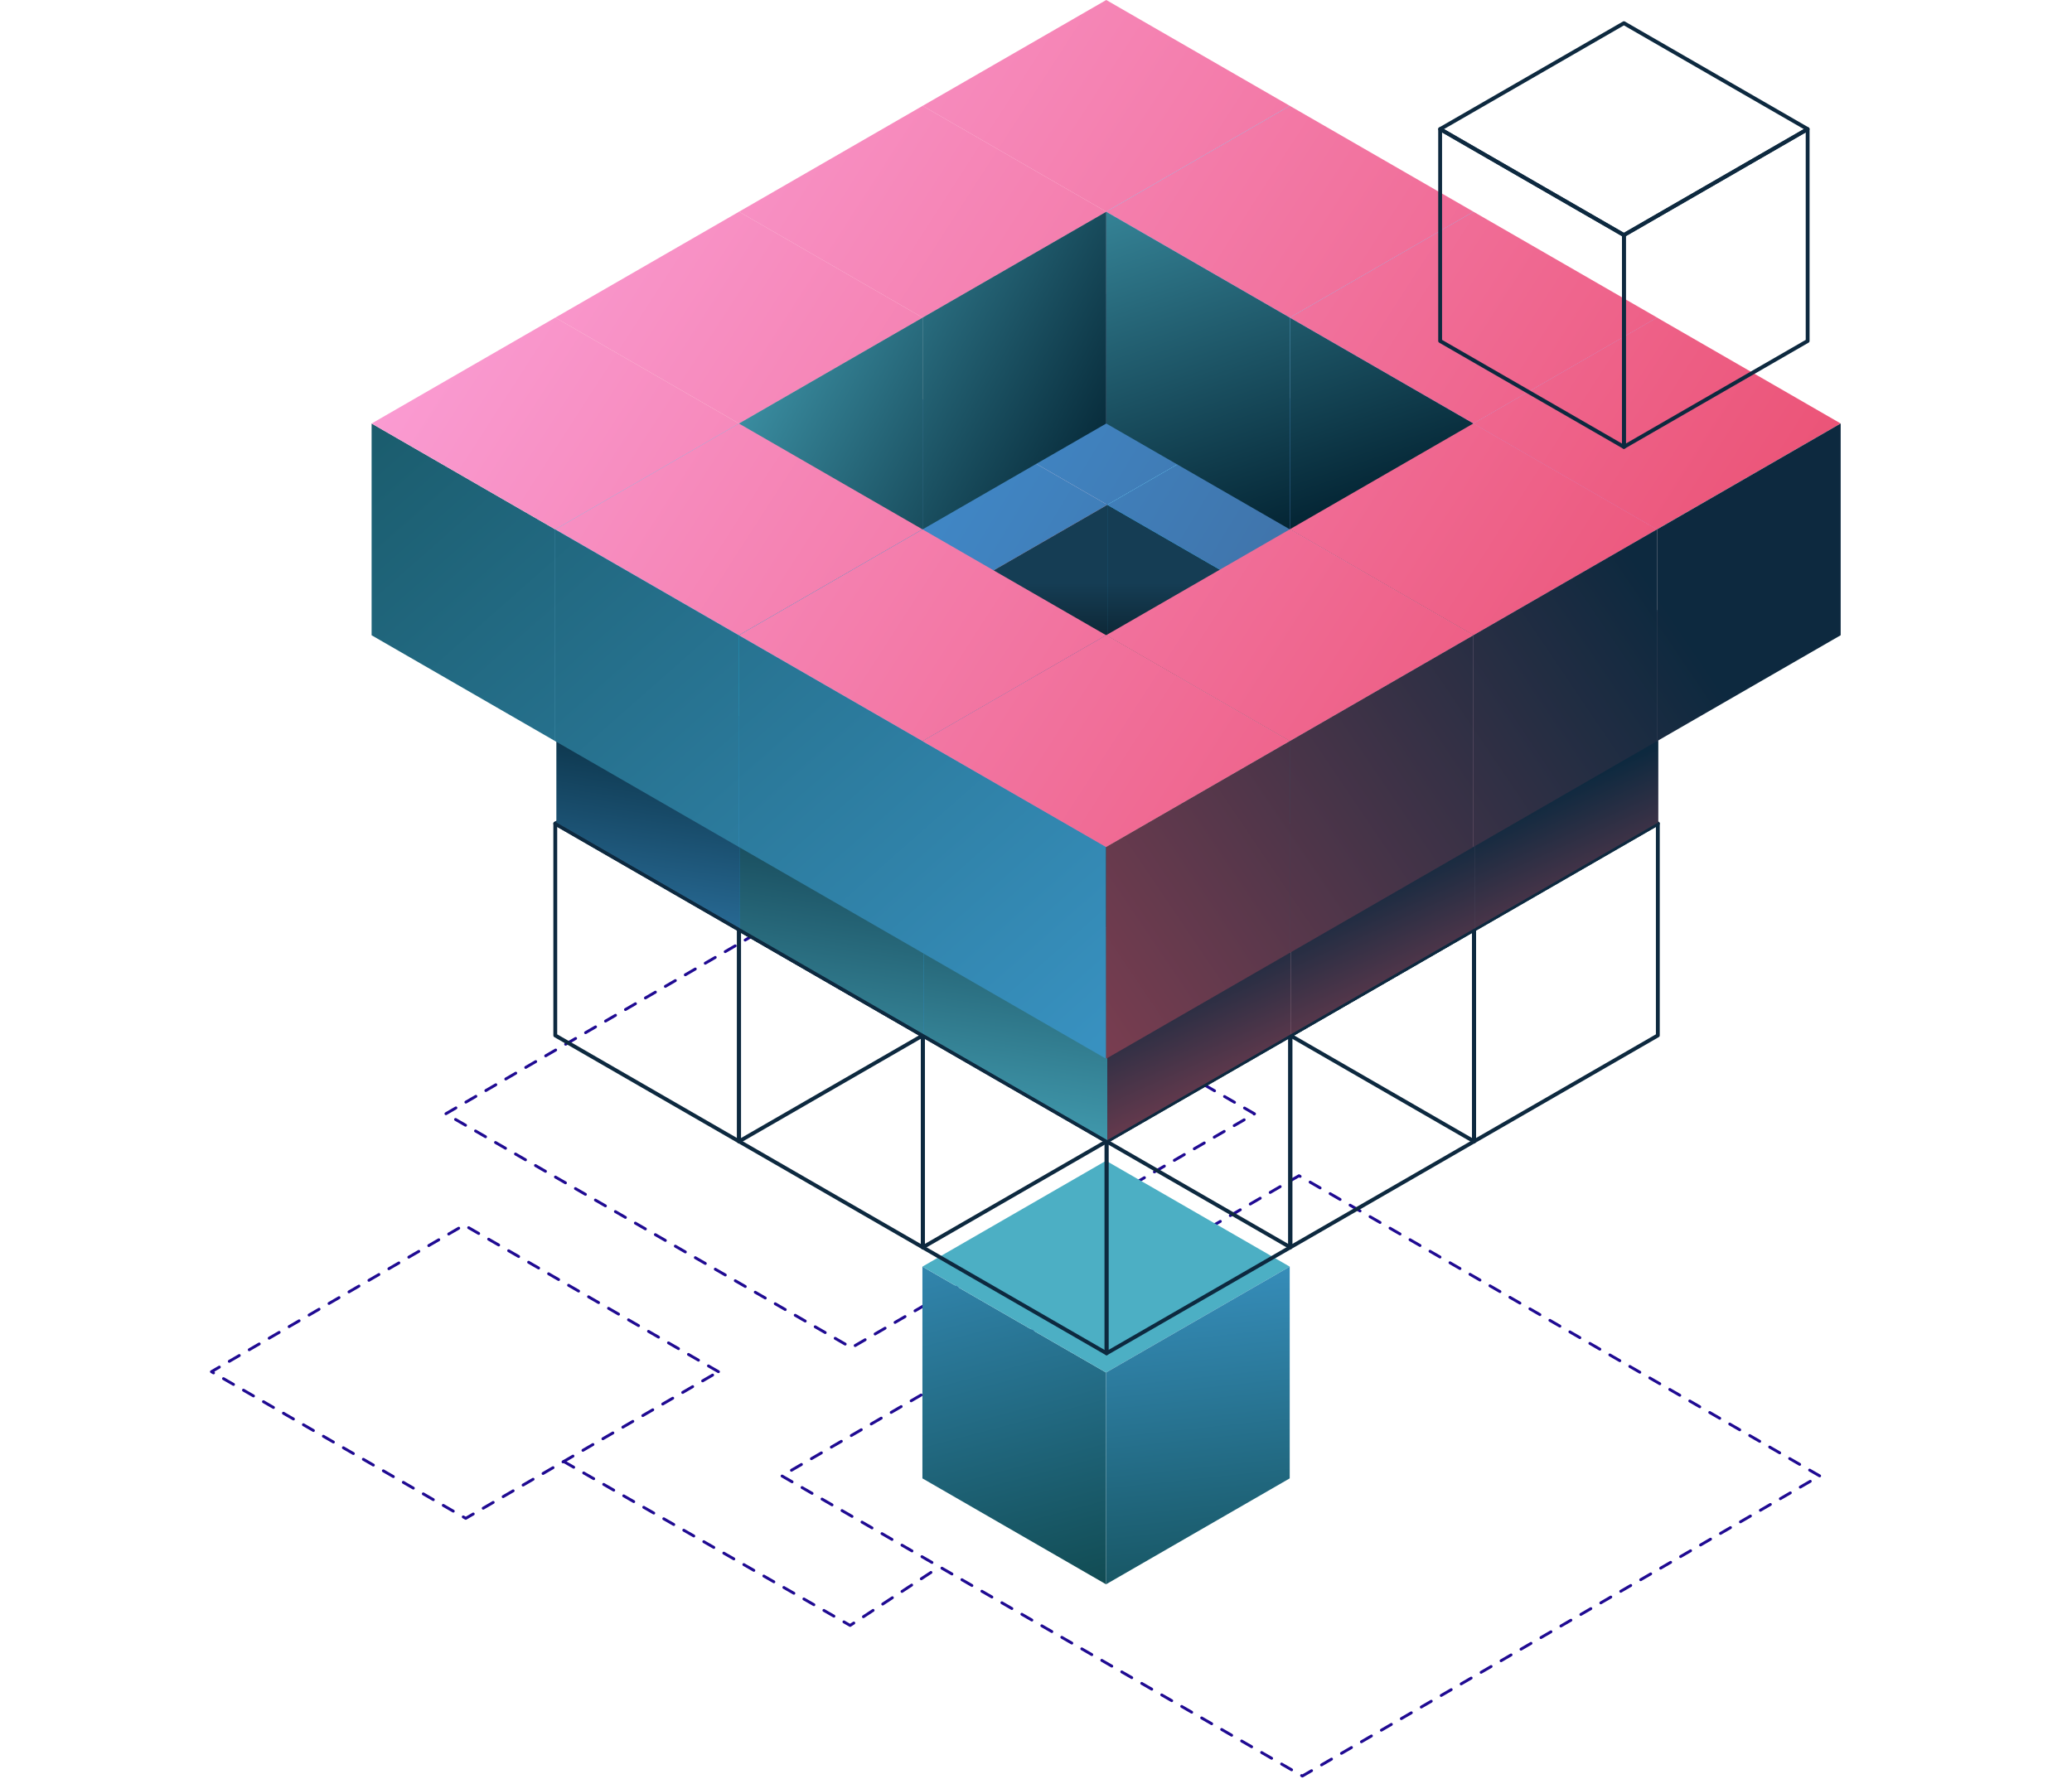 <svg width="539" height="463" viewBox="0 0 539 463" fill="none" xmlns="http://www.w3.org/2000/svg">
<path d="M326.341 289.811L220.805 228.954L115.957 289.811L221.493 350.669L326.341 289.811Z" stroke="#1F0A92" stroke-width="0.75" stroke-miterlimit="10" stroke-linecap="round" stroke-linejoin="round" stroke-dasharray="3 3"/>
<path d="M186.893 356.911L120.735 318.761L55 356.911L121.158 395.07L186.893 356.911Z" stroke="#1F0A92" stroke-width="0.75" stroke-miterlimit="10" stroke-linecap="round" stroke-linejoin="round" stroke-dasharray="3 3"/>
<path d="M473.352 384.02L337.915 305.924L203.369 384.02L338.797 462.117L473.352 384.02Z" stroke="#1F0A92" stroke-width="0.75" stroke-miterlimit="10" stroke-linecap="round" stroke-linejoin="round" stroke-dasharray="3 3"/>
<path d="M146.634 380.278L221.149 422.936L244.395 407.687" stroke="#1F0A92" stroke-width="0.75" stroke-miterlimit="10" stroke-linecap="round" stroke-linejoin="round" stroke-dasharray="3 3"/>
<path d="M287.722 412.231L239.952 384.672V329.573L287.722 357.123V412.231Z" fill="url(#paint0_linear)"/>
<path d="M335.5 329.573L287.722 357.122L239.952 329.573L287.722 302.023L335.5 329.573Z" fill="url(#paint1_linear)"/>
<path d="M287.722 412.231V357.123L335.5 329.573V384.672L287.722 412.231Z" fill="url(#paint2_linear)"/>
<path d="M287.854 241.862L240.058 214.294V159.169L287.854 186.727V241.862Z" stroke="#0D293F" stroke-miterlimit="10" stroke-linecap="round" stroke-linejoin="round"/>
<path d="M335.659 159.169L287.854 186.727L240.058 159.169L287.854 131.602L335.659 159.169Z" stroke="#0D293F" stroke-miterlimit="10" stroke-linecap="round" stroke-linejoin="round"/>
<path d="M287.854 241.862V186.727L335.658 159.169V214.294L287.854 241.862Z" stroke="#0D293F" stroke-miterlimit="10" stroke-linecap="round" stroke-linejoin="round"/>
<path d="M335.659 269.42L287.854 241.862V186.728L335.659 214.295V269.42Z" stroke="#0D293F" stroke-miterlimit="10" stroke-linecap="round" stroke-linejoin="round"/>
<path d="M383.455 186.727L335.659 214.294L287.854 186.727L335.659 159.169L383.455 186.727Z" stroke="#0D293F" stroke-miterlimit="10" stroke-linecap="round" stroke-linejoin="round"/>
<path d="M335.659 269.42V214.295L383.455 186.728V241.862L335.659 269.42Z" stroke="#0D293F" stroke-miterlimit="10" stroke-linecap="round" stroke-linejoin="round"/>
<path d="M240.058 269.42L192.253 241.862V186.728L240.058 214.295V269.42Z" stroke="#0D293F" stroke-miterlimit="10" stroke-linecap="round" stroke-linejoin="round"/>
<path d="M287.854 186.727L240.058 214.294L192.253 186.727L240.058 159.169L287.854 186.727Z" stroke="#0D293F" stroke-miterlimit="10" stroke-linecap="round" stroke-linejoin="round"/>
<path d="M240.058 269.42V214.295L287.854 186.728V241.862L240.058 269.42Z" stroke="#0D293F" stroke-miterlimit="10" stroke-linecap="round" stroke-linejoin="round"/>
<path d="M383.455 296.988L335.659 269.42V214.295L383.455 241.862V296.988Z" stroke="#0D293F" stroke-miterlimit="10" stroke-linecap="round" stroke-linejoin="round"/>
<path d="M431.26 214.295L383.455 241.862L335.659 214.295L383.455 186.728L431.26 214.295Z" stroke="#0D293F" stroke-miterlimit="10" stroke-linecap="round" stroke-linejoin="round"/>
<path d="M383.455 296.988V241.862L431.26 214.295V269.42L383.455 296.988Z" stroke="#0D293F" stroke-miterlimit="10" stroke-linecap="round" stroke-linejoin="round"/>
<path d="M335.659 324.554L287.854 296.987V241.861L335.659 269.42V324.554Z" stroke="#0D293F" stroke-miterlimit="10" stroke-linecap="round" stroke-linejoin="round"/>
<path d="M383.455 241.862L335.659 269.42L287.854 241.862L335.659 214.295L383.455 241.862Z" stroke="#0D293F" stroke-miterlimit="10" stroke-linecap="round" stroke-linejoin="round"/>
<path d="M335.659 324.554V269.42L383.455 241.861V296.987L335.659 324.554Z" stroke="#0D293F" stroke-miterlimit="10" stroke-linecap="round" stroke-linejoin="round"/>
<path d="M192.253 296.988L144.448 269.42V214.295L192.253 241.862V296.988Z" stroke="#0D293F" stroke-miterlimit="10" stroke-linecap="round" stroke-linejoin="round"/>
<path d="M240.049 214.295L192.253 241.862L144.448 214.295L192.253 186.728L240.049 214.295Z" stroke="#0D293F" stroke-miterlimit="10" stroke-linecap="round" stroke-linejoin="round"/>
<path d="M192.253 296.988V241.862L240.049 214.295V269.42L192.253 296.988Z" stroke="#0D293F" stroke-miterlimit="10" stroke-linecap="round" stroke-linejoin="round"/>
<path d="M240.049 324.554L192.253 296.987V241.861L240.049 269.428V324.554Z" stroke="#0D293F" stroke-miterlimit="10" stroke-linecap="round" stroke-linejoin="round"/>
<path d="M287.845 241.862L240.049 269.429L192.253 241.862L240.049 214.295L287.845 241.862Z" stroke="#0D293F" stroke-miterlimit="10" stroke-linecap="round" stroke-linejoin="round"/>
<path d="M240.049 324.554V269.428L287.845 241.861V296.987L240.049 324.554Z" stroke="#0D293F" stroke-miterlimit="10" stroke-linecap="round" stroke-linejoin="round"/>
<path d="M287.854 352.121L240.049 324.554V269.429L287.854 296.987V352.121Z" stroke="#0D293F" stroke-miterlimit="10" stroke-linecap="round" stroke-linejoin="round"/>
<path d="M335.65 269.428L287.854 296.987L240.049 269.428L287.854 241.861L335.65 269.428Z" stroke="#0D293F" stroke-miterlimit="10" stroke-linecap="round" stroke-linejoin="round"/>
<path d="M287.854 352.121V296.987L335.65 269.429V324.554L287.854 352.121Z" stroke="#0D293F" stroke-miterlimit="10" stroke-linecap="round" stroke-linejoin="round"/>
<path d="M288.057 186.454L240.287 158.905V103.806L288.057 131.355V186.454Z" fill="url(#paint3_linear)"/>
<path d="M335.835 103.806L288.057 131.356L240.287 103.806L288.057 76.257L335.835 103.806Z" fill="url(#paint4_linear)"/>
<path d="M288.057 186.454V131.355L335.835 103.806V158.905L288.057 186.454Z" fill="url(#paint5_linear)"/>
<path d="M335.835 214.004L288.057 186.455V131.355L335.835 158.905V214.004Z" fill="url(#paint6_linear)"/>
<path d="M383.605 131.355L335.835 158.905L288.057 131.355L335.835 103.806L383.605 131.355Z" fill="url(#paint7_linear)"/>
<path d="M335.835 214.004V158.905L383.605 131.355V186.455L335.835 214.004Z" fill="url(#paint8_linear)"/>
<path d="M240.287 214.004L192.509 186.455V131.355L240.287 158.896V214.004Z" fill="url(#paint9_linear)"/>
<path d="M288.057 131.355L240.287 158.896L192.509 131.355L240.287 103.806L288.057 131.355Z" fill="url(#paint10_linear)"/>
<path d="M240.287 214.004V158.896L288.057 131.355V186.455L240.287 214.004Z" fill="url(#paint11_linear)"/>
<path d="M383.613 241.554L335.835 214.004V158.905L383.613 186.446V241.554Z" fill="url(#paint12_linear)"/>
<path d="M431.383 158.905L383.613 186.446L335.835 158.905L383.613 131.347L431.383 158.905Z" fill="url(#paint13_linear)"/>
<path d="M383.613 241.554V186.446L431.383 158.905V214.004L383.613 241.554Z" fill="url(#paint14_linear)"/>
<path d="M335.835 269.104L288.057 241.554V186.455L335.835 214.005V269.104Z" fill="url(#paint15_linear)"/>
<path d="M383.614 186.455L335.835 214.004L288.057 186.455L335.835 158.905L383.614 186.455Z" fill="url(#paint16_linear)"/>
<path d="M335.835 269.104V214.005L383.613 186.455V241.554L335.835 269.104Z" fill="url(#paint17_linear)"/>
<path d="M192.5 241.554L144.73 214.004V158.905L192.5 186.455V241.554Z" fill="url(#paint18_linear)"/>
<path d="M240.278 158.905L192.5 186.455L144.73 158.905L192.5 131.355L240.278 158.905Z" fill="url(#paint19_linear)"/>
<path d="M192.5 241.554V186.455L240.278 158.905V214.004L192.5 241.554Z" fill="url(#paint20_linear)"/>
<path d="M240.278 269.104L192.5 241.554V186.455L240.278 214.005V269.104Z" fill="url(#paint21_linear)"/>
<path d="M288.057 186.455L240.278 214.004L192.5 186.455L240.278 158.905L288.057 186.455Z" fill="url(#paint22_linear)"/>
<path d="M240.278 269.104V214.005L288.057 186.455V241.554L240.278 269.104Z" fill="url(#paint23_linear)"/>
<path d="M288.056 296.653L240.278 269.103V214.004L288.056 241.553V296.653Z" fill="url(#paint24_linear)"/>
<path d="M335.826 214.005L288.056 241.554L240.278 214.005L288.056 186.455L335.826 214.005Z" fill="url(#paint25_linear)"/>
<path d="M288.057 296.653V241.553L335.826 214.004V269.103L288.057 296.653Z" fill="url(#paint26_linear)"/>
<path d="M287.775 110.198L239.996 82.649V27.55L287.775 55.099V110.198Z" fill="url(#paint27_linear)"/>
<path d="M335.544 27.549L287.775 55.099L239.996 27.549L287.775 0L335.544 27.549Z" fill="url(#paint28_linear)"/>
<path d="M287.774 110.198V55.099L335.544 27.55V82.649L287.774 110.198Z" fill="url(#paint29_linear)"/>
<path d="M335.544 137.747L287.774 110.198V55.099L335.544 82.648V137.747Z" fill="url(#paint30_linear)"/>
<path d="M383.322 55.099L335.544 82.649L287.774 55.099L335.544 27.55L383.322 55.099Z" fill="url(#paint31_linear)"/>
<path d="M335.544 137.747V82.648L383.322 55.099V110.198L335.544 137.747Z" fill="url(#paint32_linear)"/>
<path d="M383.322 165.297L335.544 137.747V82.648L383.322 110.198V165.297Z" fill="url(#paint33_linear)"/>
<path d="M431.101 82.648L383.322 110.198L335.544 82.648L383.322 55.099L431.101 82.648Z" fill="url(#paint34_linear)"/>
<path d="M383.322 165.297V110.198L431.101 82.648V137.747L383.322 165.297Z" fill="url(#paint35_linear)"/>
<path d="M239.996 137.747L192.227 110.198V55.099L239.996 82.648V137.747Z" fill="url(#paint36_linear)"/>
<path d="M287.775 55.099L239.996 82.649L192.227 55.099L239.996 27.55L287.775 55.099Z" fill="url(#paint37_linear)"/>
<path d="M239.996 137.747V82.648L287.775 55.099V110.198L239.996 137.747Z" fill="url(#paint38_linear)"/>
<path d="M192.227 165.297L144.448 137.747V82.648L192.227 110.198V165.297Z" fill="url(#paint39_linear)"/>
<path d="M239.996 82.648L192.227 110.198L144.448 82.648L192.227 55.099L239.996 82.648Z" fill="url(#paint40_linear)"/>
<path d="M192.227 165.297V110.198L239.996 82.648V137.747L192.227 165.297Z" fill="url(#paint41_linear)"/>
<path d="M144.439 192.847L96.669 165.297V110.198L144.439 137.748V192.847Z" fill="url(#paint42_linear)"/>
<path d="M192.217 110.198L144.439 137.748L96.669 110.198L144.439 82.648L192.217 110.198Z" fill="url(#paint43_linear)"/>
<path d="M144.439 192.847V137.748L192.217 110.198V165.297L144.439 192.847Z" fill="url(#paint44_linear)"/>
<path d="M192.217 220.397L144.439 192.847V137.748L192.217 165.298V220.397Z" fill="url(#paint45_linear)"/>
<path d="M239.987 137.748L192.217 165.297L144.439 137.748L192.217 110.198L239.987 137.748Z" fill="url(#paint46_linear)"/>
<path d="M192.218 220.397V165.298L239.987 137.748V192.847L192.218 220.397Z" fill="url(#paint47_linear)"/>
<path d="M239.996 247.945L192.217 220.396V165.297L239.996 192.846V247.945Z" fill="url(#paint48_linear)"/>
<path d="M287.765 165.298L239.996 192.847L192.217 165.298L239.996 137.748L287.765 165.298Z" fill="url(#paint49_linear)"/>
<path d="M239.996 247.945V192.846L287.766 165.297V220.396L239.996 247.945Z" fill="url(#paint50_linear)"/>
<path d="M431.057 192.838L383.278 165.289V110.189L431.057 137.739V192.838Z" fill="url(#paint51_linear)"/>
<path d="M478.826 110.189L431.057 137.739L383.278 110.189L431.057 82.64L478.826 110.189Z" fill="url(#paint52_linear)"/>
<path d="M431.057 192.838V137.739L478.826 110.189V165.289L431.057 192.838Z" fill="url(#paint53_linear)"/>
<path d="M383.278 220.379L335.509 192.83V137.73L383.278 165.28V220.379Z" fill="url(#paint54_linear)"/>
<path d="M431.057 137.73L383.278 165.28L335.509 137.73L383.278 110.181L431.057 137.73Z" fill="url(#paint55_linear)"/>
<path d="M383.278 220.379V165.28L431.057 137.73V192.83L383.278 220.379Z" fill="url(#paint56_linear)"/>
<path d="M335.509 247.937L287.73 220.387V165.288L335.509 192.838V247.937Z" fill="url(#paint57_linear)"/>
<path d="M383.279 165.289L335.509 192.838L287.73 165.289L335.509 137.739L383.279 165.289Z" fill="url(#paint58_linear)"/>
<path d="M335.509 247.937V192.838L383.278 165.288V220.387L335.509 247.937Z" fill="url(#paint59_linear)"/>
<path d="M287.722 275.487L239.952 247.937V192.838L287.722 220.387V275.487Z" fill="url(#paint60_linear)"/>
<path d="M335.5 192.838L287.722 220.387L239.952 192.838L287.722 165.288L335.5 192.838Z" fill="url(#paint61_linear)"/>
<path d="M287.722 275.487V220.387L335.5 192.838V247.937L287.722 275.487Z" fill="url(#paint62_linear)"/>
<path d="M422.436 116.282L374.631 88.724V33.59L422.436 61.157V116.282Z" stroke="#0D293F" stroke-miterlimit="10" stroke-linecap="round" stroke-linejoin="round"/>
<path d="M470.232 33.59L422.436 61.157L374.631 33.59L422.436 6.031L470.232 33.59Z" stroke="#0D293F" stroke-miterlimit="10" stroke-linecap="round" stroke-linejoin="round"/>
<path d="M422.436 116.282V61.157L470.232 33.59V88.724L422.436 116.282Z" stroke="#0D293F" stroke-miterlimit="10" stroke-linecap="round" stroke-linejoin="round"/>
<defs>
<linearGradient id="paint0_linear" x1="245.102" y1="300.51" x2="278.769" y2="427.316" gradientUnits="userSpaceOnUse">
<stop stop-color="#3B96C8"/>
<stop offset="0.994" stop-color="#0D4447"/>
</linearGradient>
<linearGradient id="paint1_linear" x1="352.029" y1="344.13" x2="596.639" y2="399.626" gradientUnits="userSpaceOnUse">
<stop stop-color="#4CAFC4"/>
<stop offset="0.994" stop-color="#032332"/>
</linearGradient>
<linearGradient id="paint2_linear" x1="305.994" y1="318.531" x2="318.818" y2="438.366" gradientUnits="userSpaceOnUse">
<stop stop-color="#3B96C8"/>
<stop offset="0.994" stop-color="#0D4447"/>
</linearGradient>
<linearGradient id="paint3_linear" x1="307.839" y1="110.033" x2="163.715" y2="226.148" gradientUnits="userSpaceOnUse">
<stop stop-color="#FFB2D1"/>
<stop offset="1" stop-color="#FFC7B9"/>
</linearGradient>
<linearGradient id="paint4_linear" x1="194.382" y1="47.008" x2="475.853" y2="218.078" gradientUnits="userSpaceOnUse">
<stop offset="0.001" stop-color="#3F9AE1"/>
<stop offset="1" stop-color="#415077"/>
</linearGradient>
<linearGradient id="paint5_linear" x1="318.308" y1="149.904" x2="490.594" y2="279.556" gradientUnits="userSpaceOnUse">
<stop stop-color="#29C3F9"/>
<stop offset="1" stop-color="#CF3AB1"/>
</linearGradient>
<linearGradient id="paint6_linear" x1="311.947" y1="151.774" x2="311.947" y2="190.693" gradientUnits="userSpaceOnUse">
<stop stop-color="#153D54"/>
<stop offset="1"/>
</linearGradient>
<linearGradient id="paint7_linear" x1="195.011" y1="45.971" x2="476.483" y2="217.042" gradientUnits="userSpaceOnUse">
<stop offset="0.001" stop-color="#3F9AE1"/>
<stop offset="1" stop-color="#415077"/>
</linearGradient>
<linearGradient id="paint8_linear" x1="322.307" y1="144.59" x2="494.593" y2="274.242" gradientUnits="userSpaceOnUse">
<stop stop-color="#29C3F9"/>
<stop offset="1" stop-color="#CF3AB1"/>
</linearGradient>
<linearGradient id="paint9_linear" x1="302.533" y1="103.448" x2="158.409" y2="219.562" gradientUnits="userSpaceOnUse">
<stop stop-color="#FFB2D1"/>
<stop offset="1" stop-color="#FFC7B9"/>
</linearGradient>
<linearGradient id="paint10_linear" x1="169.284" y1="88.303" x2="450.755" y2="259.373" gradientUnits="userSpaceOnUse">
<stop offset="0.001" stop-color="#3F9AE1"/>
<stop offset="1" stop-color="#415077"/>
</linearGradient>
<linearGradient id="paint11_linear" x1="264.172" y1="151.774" x2="264.172" y2="190.693" gradientUnits="userSpaceOnUse">
<stop stop-color="#153D54"/>
<stop offset="1"/>
</linearGradient>
<linearGradient id="paint12_linear" x1="372.336" y1="190.089" x2="228.212" y2="306.204" gradientUnits="userSpaceOnUse">
<stop stop-color="#FFB2D1"/>
<stop offset="1" stop-color="#FFC7B9"/>
</linearGradient>
<linearGradient id="paint13_linear" x1="195.641" y1="44.935" x2="477.113" y2="216.005" gradientUnits="userSpaceOnUse">
<stop stop-color="#136675"/>
<stop offset="1" stop-color="#013338"/>
</linearGradient>
<linearGradient id="paint14_linear" x1="441.308" y1="275.364" x2="409.236" y2="203.918" gradientUnits="userSpaceOnUse">
<stop stop-color="#D14E5E"/>
<stop offset="1" stop-color="#0D293F"/>
</linearGradient>
<linearGradient id="paint15_linear" x1="367.032" y1="183.506" x2="222.908" y2="299.621" gradientUnits="userSpaceOnUse">
<stop stop-color="#FFB2D1"/>
<stop offset="1" stop-color="#FFC7B9"/>
</linearGradient>
<linearGradient id="paint16_linear" x1="170.541" y1="86.235" x2="452.012" y2="257.305" gradientUnits="userSpaceOnUse">
<stop stop-color="#136675"/>
<stop offset="1" stop-color="#013338"/>
</linearGradient>
<linearGradient id="paint17_linear" x1="391.248" y1="297.837" x2="359.176" y2="226.39" gradientUnits="userSpaceOnUse">
<stop stop-color="#D14E5E"/>
<stop offset="1" stop-color="#0D293F"/>
</linearGradient>
<linearGradient id="paint18_linear" x1="154.368" y1="297.62" x2="171.947" y2="177.169" gradientUnits="userSpaceOnUse">
<stop stop-color="#4CAFF4"/>
<stop offset="0.994" stop-color="#032332"/>
</linearGradient>
<linearGradient id="paint19_linear" x1="144.181" y1="129.605" x2="425.652" y2="300.676" gradientUnits="userSpaceOnUse">
<stop stop-color="#136675"/>
<stop offset="1" stop-color="#013338"/>
</linearGradient>
<linearGradient id="paint20_linear" x1="240.033" y1="217.977" x2="412.319" y2="347.629" gradientUnits="userSpaceOnUse">
<stop stop-color="#29C3F9"/>
<stop offset="1" stop-color="#CF3AB1"/>
</linearGradient>
<linearGradient id="paint21_linear" x1="205.091" y1="305.023" x2="222.67" y2="184.572" gradientUnits="userSpaceOnUse">
<stop stop-color="#4CAFC4"/>
<stop offset="0.994" stop-color="#032332"/>
</linearGradient>
<linearGradient id="paint22_linear" x1="144.81" y1="128.571" x2="426.281" y2="299.642" gradientUnits="userSpaceOnUse">
<stop stop-color="#136675"/>
<stop offset="1" stop-color="#013338"/>
</linearGradient>
<linearGradient id="paint23_linear" x1="244.031" y1="212.664" x2="416.317" y2="342.316" gradientUnits="userSpaceOnUse">
<stop stop-color="#29C3F9"/>
<stop offset="1" stop-color="#CF3AB1"/>
</linearGradient>
<linearGradient id="paint24_linear" x1="255.812" y1="312.425" x2="273.391" y2="191.973" gradientUnits="userSpaceOnUse">
<stop stop-color="#4CAFC4"/>
<stop offset="0.994" stop-color="#032332"/>
</linearGradient>
<linearGradient id="paint25_linear" x1="145.438" y1="127.537" x2="426.909" y2="298.608" gradientUnits="userSpaceOnUse">
<stop stop-color="#136675"/>
<stop offset="1" stop-color="#013338"/>
</linearGradient>
<linearGradient id="paint26_linear" x1="341.181" y1="320.311" x2="309.109" y2="248.864" gradientUnits="userSpaceOnUse">
<stop stop-color="#D14E5E"/>
<stop offset="1" stop-color="#0D293F"/>
</linearGradient>
<linearGradient id="paint27_linear" x1="265.081" y1="67.912" x2="120.958" y2="184.027" gradientUnits="userSpaceOnUse">
<stop stop-color="#FFB2D1"/>
<stop offset="1" stop-color="#FFC7B9"/>
</linearGradient>
<linearGradient id="paint28_linear" x1="99.438" y1="-93.722" x2="537.79" y2="189.22" gradientUnits="userSpaceOnUse">
<stop stop-color="#FFB3F0"/>
<stop offset="1" stop-color="#E7405E"/>
</linearGradient>
<linearGradient id="paint29_linear" x1="300.741" y1="60.676" x2="473.027" y2="190.329" gradientUnits="userSpaceOnUse">
<stop stop-color="#29C3F9"/>
<stop offset="1" stop-color="#CF3AB1"/>
</linearGradient>
<linearGradient id="paint30_linear" x1="282.762" y1="10.368" x2="327.268" y2="143.221" gradientUnits="userSpaceOnUse">
<stop stop-color="#4CAFC4"/>
<stop offset="0.994" stop-color="#032332"/>
</linearGradient>
<linearGradient id="paint31_linear" x1="100.902" y1="-95.991" x2="539.254" y2="186.951" gradientUnits="userSpaceOnUse">
<stop stop-color="#FFB3F0"/>
<stop offset="1" stop-color="#E7405E"/>
</linearGradient>
<linearGradient id="paint32_linear" x1="304.74" y1="55.362" x2="477.026" y2="185.014" gradientUnits="userSpaceOnUse">
<stop stop-color="#29C3F9"/>
<stop offset="1" stop-color="#CF3AB1"/>
</linearGradient>
<linearGradient id="paint33_linear" x1="317.39" y1="-1.232" x2="361.896" y2="131.621" gradientUnits="userSpaceOnUse">
<stop stop-color="#4CAFC4"/>
<stop offset="0.994" stop-color="#032332"/>
</linearGradient>
<linearGradient id="paint34_linear" x1="102.368" y1="-98.262" x2="540.72" y2="184.679" gradientUnits="userSpaceOnUse">
<stop stop-color="#FFB3F0"/>
<stop offset="1" stop-color="#E7405E"/>
</linearGradient>
<linearGradient id="paint35_linear" x1="308.739" y1="50.047" x2="481.025" y2="179.7" gradientUnits="userSpaceOnUse">
<stop stop-color="#29C3F9"/>
<stop offset="1" stop-color="#CF3AB1"/>
</linearGradient>
<linearGradient id="paint36_linear" x1="259.777" y1="61.328" x2="115.653" y2="177.442" gradientUnits="userSpaceOnUse">
<stop stop-color="#FFB2D1"/>
<stop offset="1" stop-color="#FFC7B9"/>
</linearGradient>
<linearGradient id="paint37_linear" x1="72.85" y1="-52.529" x2="511.201" y2="230.413" gradientUnits="userSpaceOnUse">
<stop stop-color="#FFB3F0"/>
<stop offset="1" stop-color="#E7405E"/>
</linearGradient>
<linearGradient id="paint38_linear" x1="187.843" y1="55.073" x2="296.244" y2="114.162" gradientUnits="userSpaceOnUse">
<stop stop-color="#4CAFC4"/>
<stop offset="0.994" stop-color="#032332"/>
</linearGradient>
<linearGradient id="paint39_linear" x1="254.471" y1="54.742" x2="110.348" y2="170.857" gradientUnits="userSpaceOnUse">
<stop stop-color="#FFB2D1"/>
<stop offset="1" stop-color="#FFC7B9"/>
</linearGradient>
<linearGradient id="paint40_linear" x1="46.263" y1="-11.34" x2="484.614" y2="271.602" gradientUnits="userSpaceOnUse">
<stop stop-color="#FFB3F0"/>
<stop offset="1" stop-color="#E7405E"/>
</linearGradient>
<linearGradient id="paint41_linear" x1="165.337" y1="96.361" x2="273.738" y2="155.45" gradientUnits="userSpaceOnUse">
<stop stop-color="#4CAFC4"/>
<stop offset="0.994" stop-color="#032332"/>
</linearGradient>
<linearGradient id="paint42_linear" x1="268.165" y1="318.52" x2="14.23" y2="30.54" gradientUnits="userSpaceOnUse">
<stop stop-color="#3B96C8"/>
<stop offset="0.994" stop-color="#0D4447"/>
</linearGradient>
<linearGradient id="paint43_linear" x1="19.671" y1="29.857" x2="458.023" y2="312.799" gradientUnits="userSpaceOnUse">
<stop stop-color="#FFB3F0"/>
<stop offset="1" stop-color="#E7405E"/>
</linearGradient>
<linearGradient id="paint44_linear" x1="191.97" y1="169.271" x2="364.257" y2="298.924" gradientUnits="userSpaceOnUse">
<stop stop-color="#29C3F9"/>
<stop offset="1" stop-color="#CF3AB1"/>
</linearGradient>
<linearGradient id="paint45_linear" x1="281.328" y1="306.913" x2="27.393" y2="18.933" gradientUnits="userSpaceOnUse">
<stop stop-color="#3B96C8"/>
<stop offset="0.994" stop-color="#0D4447"/>
</linearGradient>
<linearGradient id="paint46_linear" x1="21.136" y1="27.588" x2="459.488" y2="310.53" gradientUnits="userSpaceOnUse">
<stop stop-color="#FFB3F0"/>
<stop offset="1" stop-color="#E7405E"/>
</linearGradient>
<linearGradient id="paint47_linear" x1="195.969" y1="163.958" x2="368.255" y2="293.611" gradientUnits="userSpaceOnUse">
<stop stop-color="#29C3F9"/>
<stop offset="1" stop-color="#CF3AB1"/>
</linearGradient>
<linearGradient id="paint48_linear" x1="294.491" y1="295.306" x2="40.556" y2="7.326" gradientUnits="userSpaceOnUse">
<stop stop-color="#3B96C8"/>
<stop offset="0.994" stop-color="#0D4447"/>
</linearGradient>
<linearGradient id="paint49_linear" x1="22.6" y1="25.32" x2="460.952" y2="308.261" gradientUnits="userSpaceOnUse">
<stop stop-color="#FFB3F0"/>
<stop offset="1" stop-color="#E7405E"/>
</linearGradient>
<linearGradient id="paint50_linear" x1="199.968" y1="158.644" x2="372.254" y2="288.296" gradientUnits="userSpaceOnUse">
<stop stop-color="#29C3F9"/>
<stop offset="1" stop-color="#CF3AB1"/>
</linearGradient>
<linearGradient id="paint51_linear" x1="377.312" y1="175.505" x2="233.188" y2="291.62" gradientUnits="userSpaceOnUse">
<stop stop-color="#FFB2D1"/>
<stop offset="1" stop-color="#FFC7B9"/>
</linearGradient>
<linearGradient id="paint52_linear" x1="103.826" y1="-100.521" x2="542.178" y2="182.42" gradientUnits="userSpaceOnUse">
<stop stop-color="#FFB3F0"/>
<stop offset="1" stop-color="#E7405E"/>
</linearGradient>
<linearGradient id="paint53_linear" x1="157.652" y1="352.024" x2="437.028" y2="163.138" gradientUnits="userSpaceOnUse">
<stop stop-color="#D14E5E"/>
<stop offset="1" stop-color="#0D293F"/>
</linearGradient>
<linearGradient id="paint54_linear" x1="372.007" y1="168.921" x2="227.883" y2="285.036" gradientUnits="userSpaceOnUse">
<stop stop-color="#FFB2D1"/>
<stop offset="1" stop-color="#FFC7B9"/>
</linearGradient>
<linearGradient id="paint55_linear" x1="77.239" y1="-59.33" x2="515.591" y2="223.612" gradientUnits="userSpaceOnUse">
<stop stop-color="#FFB3F0"/>
<stop offset="1" stop-color="#E7405E"/>
</linearGradient>
<linearGradient id="paint56_linear" x1="155.481" y1="348.814" x2="434.857" y2="159.927" gradientUnits="userSpaceOnUse">
<stop stop-color="#D14E5E"/>
<stop offset="1" stop-color="#0D293F"/>
</linearGradient>
<linearGradient id="paint57_linear" x1="366.703" y1="162.337" x2="222.579" y2="278.452" gradientUnits="userSpaceOnUse">
<stop stop-color="#FFB2D1"/>
<stop offset="1" stop-color="#FFC7B9"/>
</linearGradient>
<linearGradient id="paint58_linear" x1="50.65" y1="-18.136" x2="489.002" y2="264.805" gradientUnits="userSpaceOnUse">
<stop stop-color="#FFB3F0"/>
<stop offset="1" stop-color="#E7405E"/>
</linearGradient>
<linearGradient id="paint59_linear" x1="153.312" y1="345.605" x2="432.688" y2="156.718" gradientUnits="userSpaceOnUse">
<stop stop-color="#D14E5E"/>
<stop offset="1" stop-color="#0D293F"/>
</linearGradient>
<linearGradient id="paint60_linear" x1="307.637" y1="283.714" x2="53.702" y2="-4.266" gradientUnits="userSpaceOnUse">
<stop stop-color="#3B96C8"/>
<stop offset="0.994" stop-color="#0D4447"/>
</linearGradient>
<linearGradient id="paint61_linear" x1="24.059" y1="23.06" x2="462.411" y2="306.001" gradientUnits="userSpaceOnUse">
<stop stop-color="#FFB3F0"/>
<stop offset="1" stop-color="#E7405E"/>
</linearGradient>
<linearGradient id="paint62_linear" x1="151.141" y1="342.394" x2="430.517" y2="153.507" gradientUnits="userSpaceOnUse">
<stop stop-color="#D14E5E"/>
<stop offset="1" stop-color="#0D293F"/>
</linearGradient>
</defs>
</svg>
